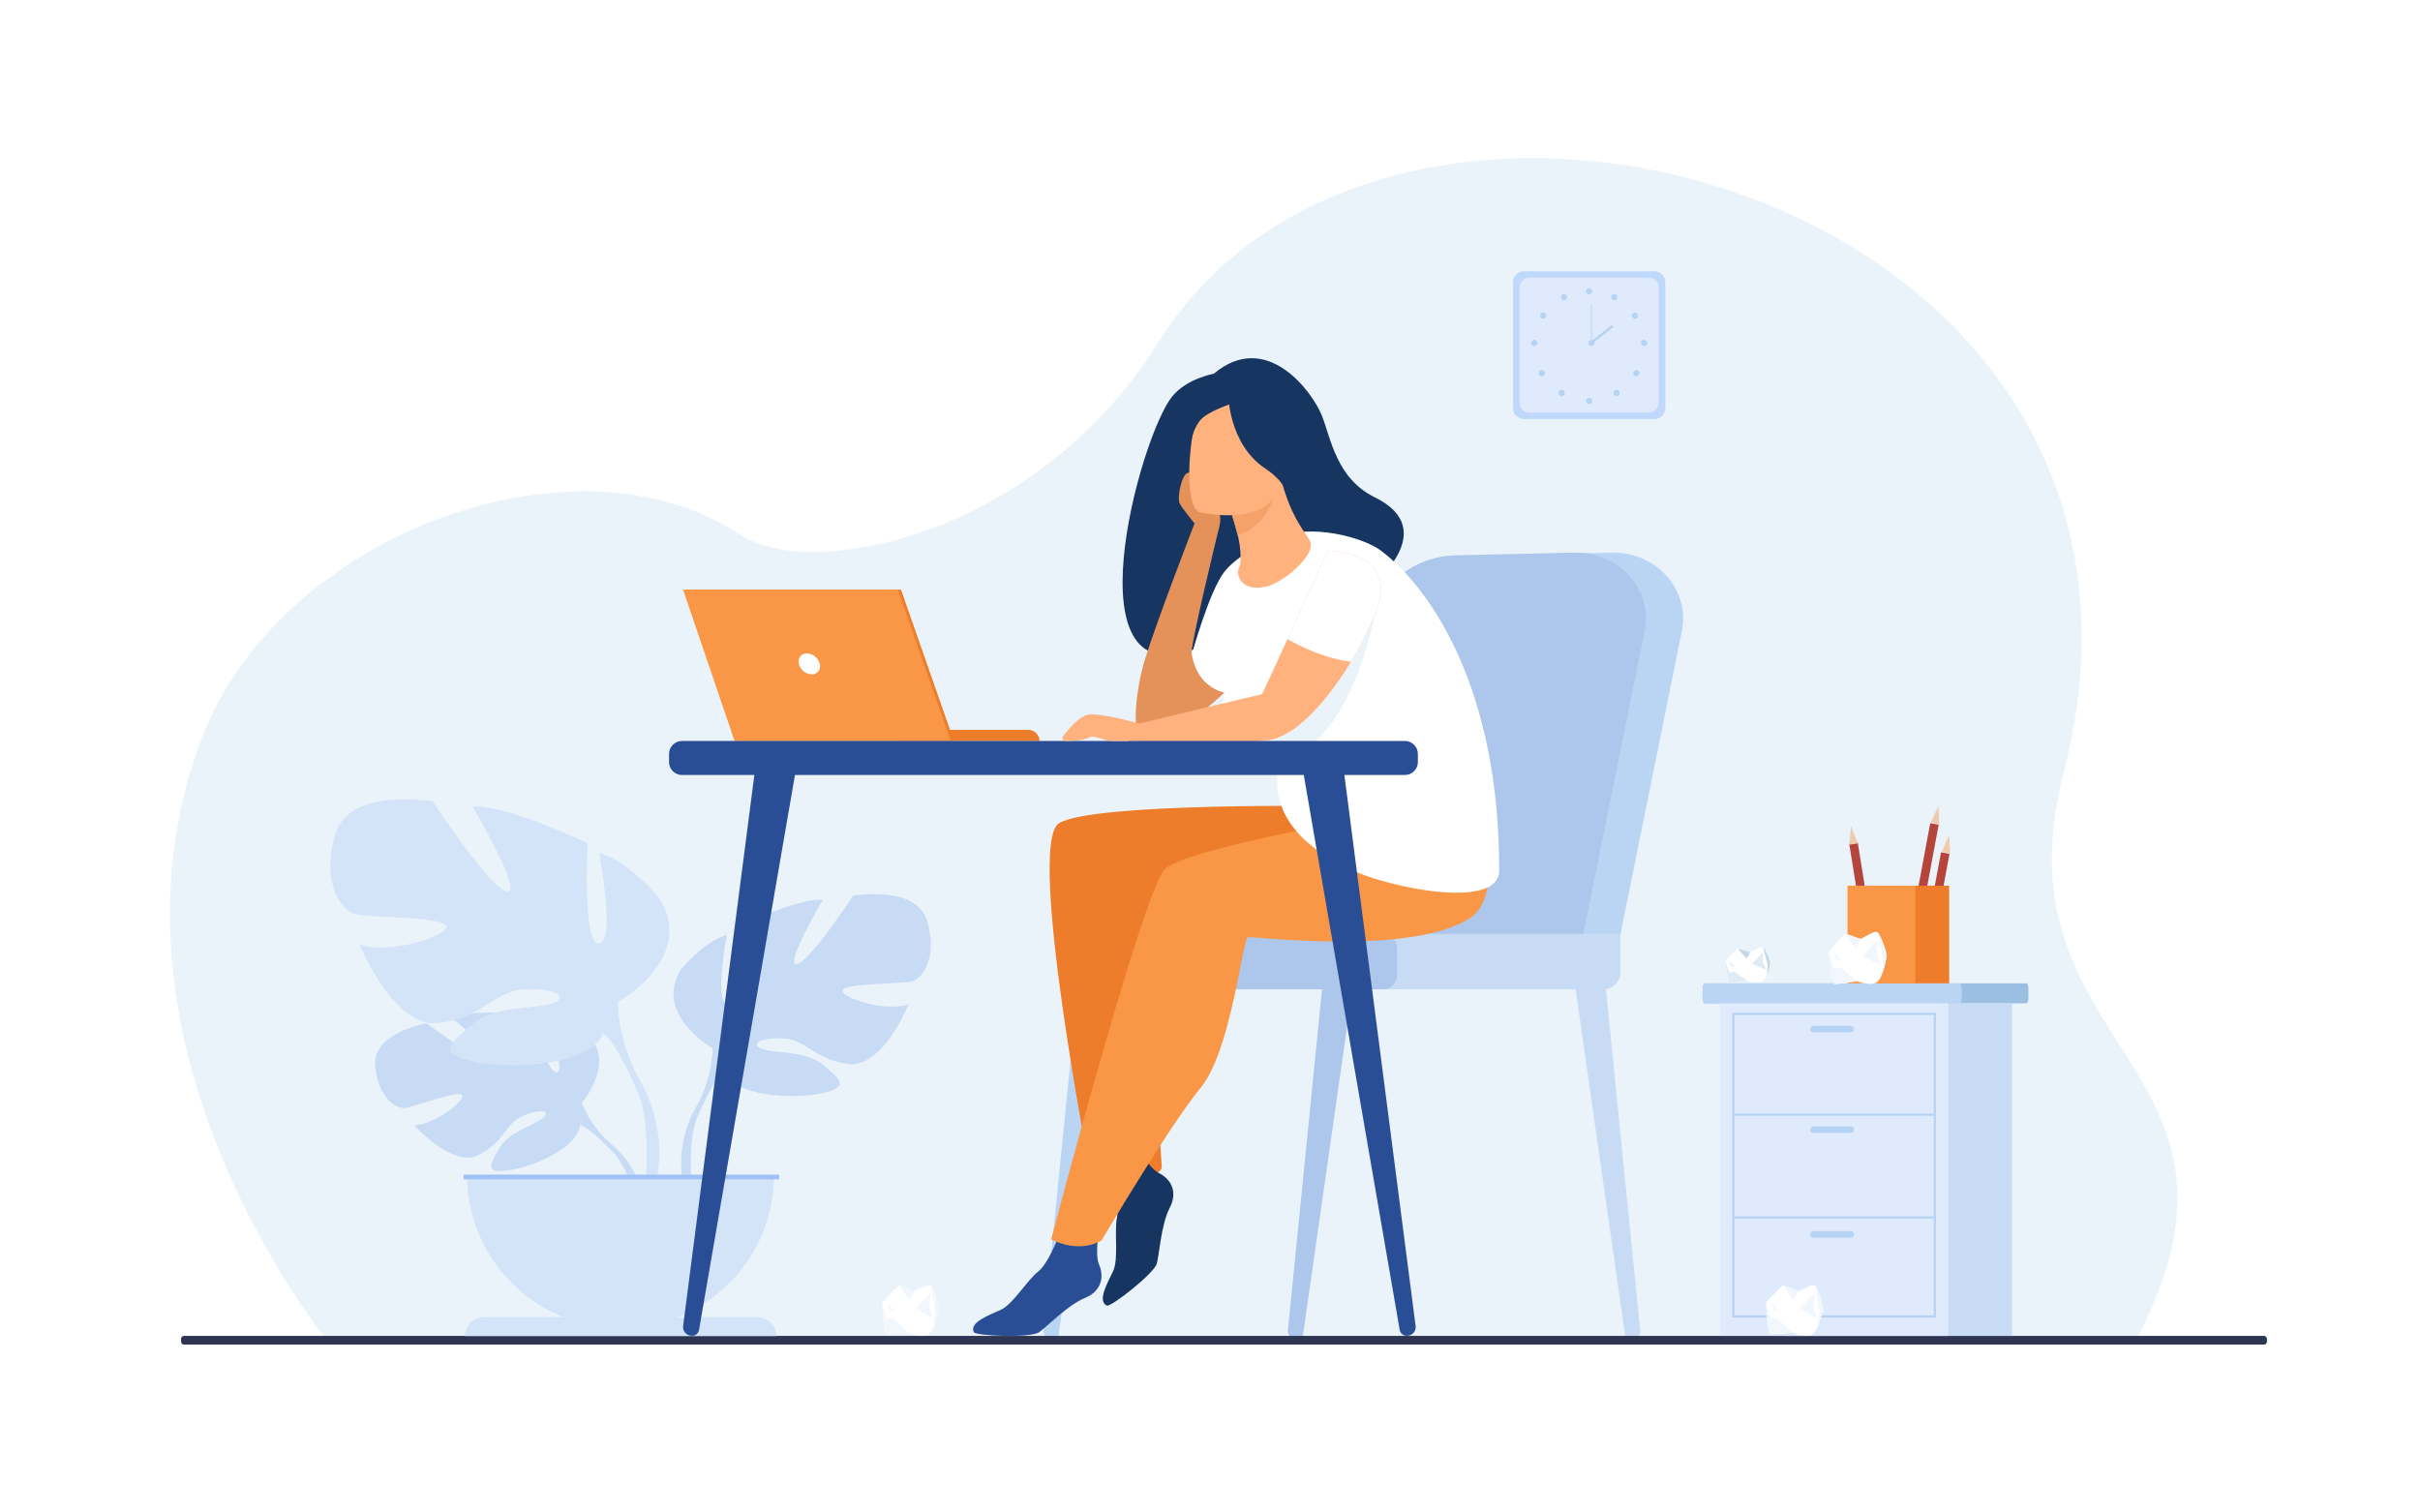 <?xml version="1.0" encoding="utf-8"?>
<!-- Generator: Adobe Illustrator 27.5.0, SVG Export Plug-In . SVG Version: 6.00 Build 0)  -->
<svg version="1.1" id="Слой_1" xmlns="http://www.w3.org/2000/svg" xmlns:xlink="http://www.w3.org/1999/xlink" x="0px" y="0px"
	 viewBox="0 0 3200 2000" style="enable-background:new 0 0 3200 2000;" xml:space="preserve">
<rect style="fill:#FFFFFF;" width="3200" height="2000"/>
<g>
	<path style="fill:#EBF3FA;" d="M434.363,1775.051c0,0-324.843-395.419-166.086-802.5
		c103.482-265.344,491.659-410.739,710.728-265.344c93.305,61.926,392.647,2.088,552.479-254.29
		c310.591-498.206,1394.567-195.637,1197.224,569.28c-95.499,370.166,290.644,383.621,93.889,753.64L434.363,1775.051z"/>
	<g>
		<g>
			<path style="fill:#ACC7EB;" d="M1715.366,1771.26l-0.84-0.016c-6.866-0.126-12.17-5.738-11.523-12.194l45.808-457.482
				l39.973,3.567l-65.776,459.941C1722.493,1768.671,1719.206,1771.33,1715.366,1771.26z"/>
		</g>
		<g>
			<path style="fill:#C8DBF4;" d="M2156.452,1771.26l0.84-0.016c6.866-0.126,12.169-5.738,11.522-12.194l-45.808-457.482
				l-39.972,3.567l65.775,459.941C2149.325,1768.671,2152.611,1771.33,2156.452,1771.26z"/>
		</g>
		<g>
			<path style="fill:#BAD4F4;" d="M1392.198,1771.26l-0.84-0.016c-6.866-0.126-12.169-5.738-11.523-12.194l45.807-457.482
				l39.973,3.567l-65.776,459.941C1399.325,1768.671,1396.039,1771.33,1392.198,1771.26z"/>
		</g>
		<path style="fill:#BAD4F4;" d="M2142.81,1235.021l81.312-401.542c10.437-54.366-34.613-104.077-93.106-102.742l-156.815,3.581
			c-54.098,1.236-101.133,37.442-116.168,89.422l-118.963,411.28H2142.81z"/>
		<path style="fill:#ACC7EB;" d="M2093.617,1235.021l81.313-401.542c10.436-54.366-34.613-104.077-93.107-102.742l-156.815,3.581
			c-54.098,1.236-101.133,37.442-116.168,89.422l-118.963,411.28H2093.617z"/>
		<path style="fill:#C8DBF4;" d="M2120.146,1308.256h-620.425c-12.465,0-22.664-10.198-22.664-22.663v-27.908
			c0-12.465,10.199-22.663,22.664-22.663h643.088v50.571C2142.81,1298.058,2132.611,1308.256,2120.146,1308.256z"/>
		<path style="fill:#ACC7EB;" d="M1828.998,1308.256h-395.507c-10.041,0-18.257-8.216-18.257-18.257v-36.722
			c0-10.041,8.216-18.256,18.257-18.256h395.507c10.041,0,18.257,8.215,18.257,18.256v36.722
			C1847.255,1300.04,1839.039,1308.256,1828.998,1308.256z"/>
	</g>
	<path style="fill:#2E3552;" d="M2993.68,1778.017H243.341c-2.157,0-3.921-1.765-3.921-3.921v-3.677
		c0-2.156,1.764-3.921,3.921-3.921H2993.68c2.157,0,3.922,1.765,3.922,3.921v3.677
		C2997.602,1776.252,2995.837,1778.017,2993.68,1778.017z"/>
	<path style="fill:#163560;" d="M1587.694,855.019c-8.741-7.156,181.784-167.997,222.637-77.822c0,0,97.835-75.375,7.745-119.497
		c-50.717-24.838-57.993-77.095-70.03-107.85c-12.024-30.767-72.813-114.635-142.998-55.679c0,0-35.625,6.314-54.809,29.755
		C1506.612,577.236,1409.617,933.766,1587.694,855.019z"/>
	<path style="fill:#E5925A;" d="M1710.862,794.218c0,0-33.13,59.569-79.577,109c-24.531,26.109-52.793,49.394-81.838,59.544
		c-14.174,4.953-28.531,6.787-42.742,4.292c-9.062-1.578-5.124-55.105,7.472-95.792c16.595-53.589,68.325-186.754,68.325-186.754
		l29.595,12.621c0,0-41.054,167.713-36.162,168.422l43.414-109.856L1710.862,794.218z"/>
	<path style="fill:#ED7D2B;" d="M1774.106,1065.957c0,0-329.867-5.248-373.876,22.746c-44.01,27.994,43.992,474.976,43.992,474.976
		s85.315,2.722,92.1-19.855c0,0-15.349-209.447-1.918-245.627s5.147-86.323,5.147-86.323s166.866,25.459,219.858,12.928
		C1812.399,1212.27,1774.106,1065.957,1774.106,1065.957z"/>
	<path style="fill:#163560;" d="M1462.284,1540.956c0,0,18.776,50.272,14.791,68.919c-3.986,18.646,2.447,54.8-5.188,70.964
		s-21.263,39.662-8.18,45.612c4.962,2.258,62.728-42.551,66.036-55.767c3.31-13.217,5.885-52.226,16.942-73.402
		s1.79-38.251-14.192-46.038c-15.981-7.786-38.251-50.431-38.251-50.431L1462.284,1540.956z"/>
	<path style="fill:#2A4E96;" d="M1406.26,1618.961c0,0-18.09,50.523-33.166,62.197s-33.488,43.446-49.75,50.87
		s-41.835,16.583-35.679,29.571c2.334,4.926,75.378,7.962,86.434,0c11.056-7.963,38.192-36.104,60.303-45.149
		s26.047-28.07,18.861-44.33c-7.187-16.261,3.313-63.21,3.313-63.21L1406.26,1618.961z"/>
	<path style="fill:#F99746;" d="M1961.159,1054.213c0,0-391.452,61.257-421.609,96.089
		c-30.157,34.833-149.609,488.548-149.609,488.548s34.854,19.555,66.635,1.458c0,0,90.94-153.772,131.118-202.015
		c40.178-48.241,55.589-197.49,62.205-198.998c6.617-1.508,217.27,25.44,294.875-25.918
		C1990.51,1183.11,1961.159,1054.213,1961.159,1054.213z"/>
	<path style="fill:#FFFFFF;" d="M1825.98,728.085c-23.101-17.391-92.619-36.594-136.104-17.027
		c-20.59,9.265-51.83,21.408-70.526,44.637c-20.178,25.07-43.414,109.86-43.414,109.86c7.599,44.657,43.104,50.127,43.104,50.127
		l0,0c-20.79,78.616,77.166,58.076,70.837,101.673c-11.043,76.073,60.124,116.022,98.907,133.754
		c50.758,23.208,193.412,52.454,193.566,0C1983.049,912.172,1892.396,778.089,1825.98,728.085z"/>
	<path style="fill:#EBF3FA;" d="M1818.085,812.849c0,0-25.728,138.853-95.416,179.618h-65.578l69.228-86.528L1818.085,812.849z"/>
	<g>
		<path style="fill:#E5925A;" d="M1584.827,698.555c0,0-21.301-25.367-25.032-33.051c-3.731-7.685,3.253-40.784,11.937-40.567
			c5.478,0.136,12.219,20.184,18.206,27.474c5.987,7.289,32.042,17.656,21.021,48.287
			C1609.717,704.147,1584.827,698.555,1584.827,698.555z"/>
	</g>
	<g>
		<path style="fill:#FFB27D;" d="M1638.976,749.286c-6.008,9.017,1.327,34.28,35.385,26.415
			c22.356-5.164,65.927-41.431,58.063-59.937c-3.737-8.797-25.172-29.448-38.647-83.144l-3.9,1.855l-65.571,31.267
			c0,0,7.107,21.332,12.37,41.792C1641.101,724.712,1641.461,745.556,1638.976,749.286z"/>
		<path style="fill:#F4A269;" d="M1624.305,665.742c0,0,7.107,21.332,12.37,41.792c38.364-10.933,49.81-51.388,53.201-73.059
			L1624.305,665.742z"/>
		<path style="fill:#FFB27D;" d="M1586.973,677.485c0,0,91.918,21.325,104.317-36.121c12.399-57.446,32.613-93.383-25.55-109.428
			c-58.163-16.044-74.335,3.407-83.137,21.575C1573.801,571.679,1563.382,670.458,1586.973,677.485z"/>
		<path style="fill:#163560;" d="M1624.029,521.509c0,0,0.581,66.112,49.265,98.201c28.486,18.776,29.827,37.99,29.827,37.99
			s16.867-56.568,19.548-99.122C1722.669,558.579,1649.969,493.515,1624.029,521.509z"/>
		<path style="fill:#163560;" d="M1629.814,533.188c0,0-27.167,9.036-39.252,19.038c-17.898,14.812-22.564,62.982-20.431,74.976
			c0,0-4.875-83.721,22.074-105.049C1620.781,499.535,1629.814,533.188,1629.814,533.188z"/>
	</g>
	<path style="fill:#FFB27D;" d="M1818.089,812.854c-9.355,22.306-20.179,43.28-31.662,62.284
		c-43.866,72.52-97.504,116.337-116.875,95.914c-5.357-5.65-18.883-13.856-4.745-44.221c10.92-23.456,24.446-52.794,37.715-81.667
		c27.357-59.532,53.602-117.084,53.602-117.084C1764.476,728.08,1852.355,731.138,1818.089,812.854z"/>
	<path style="fill:#FFB27D;" d="M1726.318,905.938c-3.006-1.8-168.39,38.367-219.61,50.868c-9.4,2.294-14.955,3.657-14.955,3.657
		v19.3c0,0,171.126,8.032,197.853-4.244c26.727-12.275,52.241-40.839,52.241-40.839L1726.318,905.938z"/>
	<path style="fill:#FFFFFF;" d="M1818.089,812.854c-9.355,22.306-20.179,43.28-31.662,62.284
		c-35.733-4.635-68.729-21.328-83.905-29.974c27.357-59.532,53.602-117.084,53.602-117.084
		C1764.476,728.08,1852.355,731.138,1818.089,812.854z"/>
	<g>
		<path style="fill:#ED7D2B;" d="M1190.882,979.79h183.712l0,0c0-8.088-6.557-14.645-14.645-14.645h-169.068V979.79z"/>
		<polygon style="fill:#ED7D2B;" points="1191.409,779.71 907.377,779.71 975.505,979.79 1261.38,979.79 		"/>
		<polygon style="fill:#F99746;" points="903.195,779.706 971.323,979.789 1257.198,979.789 1187.226,779.706 		"/>
		<path style="fill:#FFFFFF;" d="M1056.328,877.899c1.765,7.644,9.393,13.842,17.037,13.842c7.645,0,12.411-6.197,10.646-13.842
			c-1.765-7.645-9.393-13.842-17.038-13.842S1054.563,870.255,1056.328,877.899z"/>
	</g>
	<g>
		<path style="fill:#9ABFE2;" d="M2251.406,1307.73v11.644c0,4.078,1.32,7.406,2.931,7.406h424.94c1.61,0,2.93-3.328,2.93-7.406
			v-11.644c0-4.07-1.319-7.406-2.93-7.406h-424.94C2252.727,1300.324,2251.406,1303.66,2251.406,1307.73z"/>
		<path style="fill:#BAD4F4;" d="M2251.406,1307.73v11.644c0,4.078,1.212,7.406,2.689,7.406h337.356
			c1.479,0,2.689-3.328,2.689-7.406v-11.644c0-4.07-1.211-7.406-2.689-7.406h-337.356
			C2252.618,1300.324,2251.406,1303.66,2251.406,1307.73z"/>
		
			<rect x="2358.958" y="1326.784" transform="matrix(-1 -1.224647e-16 1.224647e-16 -1 5019.598 3093.282)" style="fill:#C8DBF4;" width="301.682" height="439.714"/>
		
			<rect x="2274.416" y="1326.784" transform="matrix(-1 -1.224647e-16 1.224647e-16 -1 4850.514 3093.282)" style="fill:#DFEBFD;" width="301.682" height="439.714"/>
		<g>
			<g>
				<path style="fill:#B7D3F3;" d="M2290.623,1339.205h269.26v403.017h-269.26V1339.205z M2556.975,1342.113H2293.53v397.201
					h263.444V1342.113z"/>
			</g>
			<g>
				<rect x="2292.076" y="1472.526" style="fill:#B7D3F3;" width="266.353" height="2.907"/>
			</g>
			<g>
				<rect x="2292.076" y="1608.445" style="fill:#B7D3F3;" width="266.353" height="2.907"/>
			</g>
			<path style="fill:#B7D3F3;" d="M2397.96,1365.196h49.425c2.398,0,4.361-1.962,4.361-4.36l0,0c0-2.399-1.963-4.361-4.361-4.361
				h-49.425c-2.398,0-4.36,1.962-4.36,4.361l0,0C2393.6,1363.234,2395.562,1365.196,2397.96,1365.196z"/>
			<path style="fill:#B7D3F3;" d="M2397.96,1498.111h49.425c2.398,0,4.361-1.963,4.361-4.361l0,0c0-2.398-1.963-4.361-4.361-4.361
				h-49.425c-2.398,0-4.36,1.963-4.36,4.361l0,0C2393.6,1496.148,2395.562,1498.111,2397.96,1498.111z"/>
			<path style="fill:#B7D3F3;" d="M2397.96,1636.665h49.425c2.398,0,4.361-1.963,4.361-4.361l0,0c0-2.398-1.963-4.36-4.361-4.36
				h-49.425c-2.398,0-4.36,1.962-4.36,4.36l0,0C2393.6,1634.702,2395.562,1636.665,2397.96,1636.665z"/>
		</g>
	</g>
	<g>
		<path style="fill:#C0D8FB;" d="M2187.69,554.128h-172.592c-7.923,0-14.406-6.482-14.406-14.406V373.142
			c0-7.923,6.483-14.406,14.406-14.406h172.592c7.923,0,14.405,6.482,14.405,14.406v166.581
			C2202.096,547.646,2195.613,554.128,2187.69,554.128z"/>
		<path style="fill:#DFEBFD;" d="M2180.214,545.664h-157.639c-7.236,0-13.157-5.921-13.157-13.157V380.358
			c0-7.237,5.921-13.158,13.157-13.158h157.639c7.236,0,13.157,5.921,13.157,13.158v152.148
			C2193.371,539.743,2187.45,545.664,2180.214,545.664z"/>
		<g>
			<g>
				<path style="fill:#B7D3F3;" d="M2097.223,385.033c0-2.304,1.867-4.172,4.172-4.172c2.304,0,4.172,1.868,4.172,4.172
					s-1.868,4.172-4.172,4.172C2099.09,389.205,2097.223,387.337,2097.223,385.033z"/>
				<path style="fill:#B7D3F3;" d="M2130.887,390.93c1.119-2.014,3.659-2.74,5.673-1.62c2.015,1.119,2.739,3.659,1.62,5.673
					c-1.119,2.014-3.659,2.739-5.673,1.62C2130.493,395.484,2129.768,392.944,2130.887,390.93z"/>
				<path style="fill:#B7D3F3;" d="M2159.728,413.843c1.937-1.249,4.519-0.692,5.768,1.244s0.692,4.519-1.244,5.768
					c-1.937,1.249-4.519,0.692-5.768-1.244C2157.234,417.675,2157.791,415.093,2159.728,413.843z"/>
				<path style="fill:#B7D3F3;" d="M2174.014,449.308c2.304,0,4.172,1.868,4.172,4.172s-1.868,4.172-4.172,4.172
					c-2.305,0-4.173-1.868-4.173-4.172S2171.709,449.308,2174.014,449.308z"/>
				<path style="fill:#B7D3F3;" d="M2166.719,490.466c1.63,1.629,1.63,4.271,0,5.9c-1.629,1.629-4.271,1.629-5.899,0
					c-1.63-1.629-1.63-4.271,0-5.9C2162.448,488.836,2165.09,488.836,2166.719,490.466z"/>
				<path style="fill:#B7D3F3;" d="M2140.521,516.732c1.629,1.629,1.629,4.271,0,5.9c-1.63,1.629-4.271,1.629-5.9,0
					c-1.63-1.629-1.63-4.271,0-5.9C2136.25,515.102,2138.892,515.102,2140.521,516.732z"/>
				<path style="fill:#B7D3F3;" d="M2097.223,530.271c0-2.304,1.867-4.172,4.172-4.172c2.304,0,4.172,1.868,4.172,4.172
					s-1.868,4.172-4.172,4.172C2099.09,534.443,2097.223,532.575,2097.223,530.271z"/>
			</g>
			<g>
				<path style="fill:#B7D3F3;" d="M2071.77,390.93c-1.119-2.014-3.659-2.74-5.674-1.62c-2.014,1.119-2.739,3.659-1.619,5.673
					c1.118,2.014,3.658,2.739,5.673,1.62C2072.163,395.484,2072.889,392.944,2071.77,390.93z"/>
				<path style="fill:#B7D3F3;" d="M2042.929,413.843c-1.937-1.249-4.519-0.692-5.768,1.244s-0.692,4.519,1.244,5.768
					c1.936,1.249,4.519,0.692,5.768-1.244C2045.422,417.675,2044.865,415.093,2042.929,413.843z"/>
				<path style="fill:#B7D3F3;" d="M2028.643,449.308c-2.304,0-4.172,1.868-4.172,4.172s1.868,4.172,4.172,4.172
					c2.305,0,4.172-1.868,4.172-4.172S2030.947,449.308,2028.643,449.308z"/>
				<path style="fill:#B7D3F3;" d="M2035.937,490.466c-1.629,1.629-1.629,4.271,0,5.9c1.63,1.629,4.271,1.629,5.9,0
					c1.63-1.629,1.63-4.271,0-5.9C2040.208,488.836,2037.566,488.836,2035.937,490.466z"/>
				<path style="fill:#B7D3F3;" d="M2062.135,516.732c-1.629,1.629-1.629,4.271,0,5.9c1.63,1.629,4.271,1.629,5.9,0
					c1.629-1.629,1.629-4.271,0-5.9C2066.406,515.102,2063.765,515.102,2062.135,516.732z"/>
			</g>
		</g>
		<g>
			<path style="fill:#B7D3F3;" d="M2100.27,453.48c0-2.304,1.868-4.172,4.172-4.172c2.305,0,4.172,1.868,4.172,4.172
				s-1.867,4.172-4.172,4.172C2102.138,457.652,2100.27,455.784,2100.27,453.48z"/>
			<g>
				<rect x="2103.872" y="401.361" style="fill:#B7D3F3;" width="1.139" height="52.119"/>
			</g>
			<g>
				
					<rect x="2100.167" y="440.852" transform="matrix(0.787 -0.618 0.618 0.787 178.721 1402.189)" style="fill:#B7D3F3;" width="35.128" height="3.417"/>
			</g>
		</g>
	</g>
	<g>
		<g>
			<path style="fill:#C8DBF4;" d="M769.371,1458.546c0,0,49.448-57.688,3.049-94.331c0,0-33.892-20.519-61.526-18.852
				c0,0,39.158,65.662,26.49,72.193c-12.668,6.531-38.358-76.313-38.358-76.313s-77.125-7.479-101.937,4.449
				c0,0,65.933,53.955,52.047,57.167s-85.102-49.746-85.102-49.746s-71.782,12.216-67.955,56.005
				c3.828,43.789,28.561,57.311,39.432,56.146s74.462-25.439,75.848-16.532s-36.894,38.018-63.698,39.379
				c0,0,50.608,55.813,84.242,39.705c33.634-16.108,36.505-41.642,57.472-51.218c20.966-9.576,38.864-9.552,30.207,0.215
				c-8.656,9.767-46.601,19.259-58.591,40.468c-11.99,21.209-22.747,35.513,12.051,30.276c34.798-5.236,91.363-30.699,93.846-59.855
				C769.371,1458.546,769.371,1458.546,769.371,1458.546z"/>
			<g>
				<path style="fill:#C8DBF4;" d="M531.349,1410.301c0,0,194.966-7.514,238.022,48.245c0,0,9.522,28.518,38.823,54.486
					l4.567,12.447c0,0-33.785-35.622-45.873-37.776C766.888,1487.703,785.793,1418.624,531.349,1410.301z"/>
				<path style="fill:#C8DBF4;" d="M808.194,1513.032c0,0,41.848,30.949,44.755,86.247l-7.595,0.68c0,0-13.365-57.178-37.523-79.538
					S808.194,1513.032,808.194,1513.032z"/>
			</g>
		</g>
		<g>
			<path style="fill:#C8DBF4;" d="M942.257,1385.996c0,0-78.659-44.049-41.951-103.829c0,0,29.366-36.708,60.83-46.146
				c0,0-16.781,89.146,0,91.244c16.78,2.098,11.537-100.684,11.537-100.684s82.854-39.854,115.366-36.707
				c0,0-51.391,87.049-34.61,84.951c16.78-2.098,74.464-90.195,74.464-90.195s84.951-15.731,98.585,34.61
				s-8.39,75.512-20.976,78.658s-93.342,2.098-91.245,12.586c2.098,10.487,56.635,27.268,87.049,17.829
				c0,0-33.561,82.854-77.61,78.659s-57.683-31.464-84.952-33.562c-27.268-2.098-47.195,5.244-33.561,12.585
				c13.634,7.342,59.781,2.406,81.805,21.13c22.024,18.725,39.854,30.261-1.049,38.651s-114.317,3.146-129.001-28.317
				S942.257,1385.996,942.257,1385.996z"/>
			<g>
				<path style="fill:#C8DBF4;" d="M1187.673,1234.972c0,0-220.245,71.317-245.416,151.024c0,0,1.049,35.659-20.976,76.562v15.732
					c0,0,23.073-53.488,35.659-60.83C956.94,1417.46,907.647,1348.24,1187.673,1234.972z"/>
				<path style="fill:#C8DBF4;" d="M921.282,1462.558c0,0-33.965,51.578-14.602,114.363l8.738-2.347c0,0-8.482-69.154,9.288-103.935
					C942.477,1435.859,921.282,1462.558,921.282,1462.558z"/>
			</g>
		</g>
		<g>
			<path style="fill:#D4E4F8;" d="M817.117,1325.247c0,0,103.687-58.064,55.3-136.867c0,0-38.71-48.387-80.185-60.829
				c0,0,22.12,117.512,0,120.276c-22.12,2.766-15.207-132.719-15.207-132.719s-109.217-52.535-152.074-48.388
				c0,0,67.742,114.747,45.622,111.982c-22.12-2.766-98.157-118.895-98.157-118.895s-111.982-20.737-129.955,45.622
				c-17.972,66.359,11.06,99.54,27.65,103.687c16.59,4.148,123.042,2.766,120.277,16.591
				c-2.765,13.824-74.654,35.944-114.747,23.502c0,0,44.24,109.217,102.304,103.688c58.065-5.53,76.037-41.476,111.982-44.24
				c35.945-2.765,62.212,6.912,44.24,16.59c-17.973,9.678-78.802,3.171-107.835,27.854c-29.033,24.682-52.535,39.889,1.382,50.948
				c53.917,11.061,150.692,4.148,170.047-37.327C817.117,1325.247,817.117,1325.247,817.117,1325.247z"/>
			<g>
				<path style="fill:#D4E4F8;" d="M493.614,1126.168c0,0,290.324,94.01,323.503,199.079c0,0-1.382,47.005,27.65,100.922v20.737
					c0,0-30.415-70.507-47.004-80.185C797.763,1366.722,862.74,1275.478,493.614,1126.168z"/>
				<path style="fill:#D4E4F8;" d="M844.767,1426.169c0,0,44.773,67.989,19.248,150.752l-11.518-3.094
					c0,0,11.181-91.157-12.244-137.005C816.829,1390.975,844.767,1426.169,844.767,1426.169z"/>
			</g>
		</g>
		<path style="fill:#D4E4F8;" d="M820.611,1756.395c-112.173,0-203.106-90.934-203.106-203.106h406.212
			C1023.717,1665.461,932.784,1756.395,820.611,1756.395z"/>
		<path style="fill:#D4E4F8;" d="M614.7,1766.729h411.823l0,0c0-13.839-11.219-25.058-25.058-25.058H639.758
			C625.919,1741.672,614.7,1752.891,614.7,1766.729L614.7,1766.729z"/>
		
			<rect x="612.886" y="1553.287" transform="matrix(-1 -1.224647e-16 1.224647e-16 -1 1643.282 3112.805)" style="fill:#9FC1F4;" width="417.51" height="6.231"/>
	</g>
	<g>
		<path style="fill:#2A4E96;" d="M901.831,1024.804h955.903c9.466,0,17.14-7.674,17.14-17.14v-10.735
			c0-9.466-7.674-17.139-17.14-17.139H901.831c-9.466,0-17.139,7.673-17.139,17.139v10.735
			C884.691,1017.13,892.365,1024.804,901.831,1024.804z"/>
		<g>
			<path style="fill:#2A4E96;" d="M913.907,1766.29l-0.533-0.066c-6.376-0.787-10.892-6.478-10.086-12.711l97.108-751.216
				l54.418,1.56l-130.506,754.881C923.473,1763.573,918.885,1766.904,913.907,1766.29z"/>
		</g>
		<g>
			<path style="fill:#2A4E96;" d="M1861.278,1766.29l0.533-0.066c6.376-0.787,10.892-6.478,10.086-12.711l-97.108-751.216
				l-54.418,1.56l130.506,754.881C1851.713,1763.573,1856.301,1766.904,1861.278,1766.29z"/>
		</g>
	</g>
	<g>
		<g>
			
				<rect x="2456.218" y="1115.292" transform="matrix(0.987 -0.159 0.159 0.987 -156.357 405.41)" style="fill:#B5453C;" width="11.379" height="134.123"/>
			<polygon style="fill:#EFCBAB;" points="2447.529,1092.826 2445.656,1117.042 2456.891,1115.238 			"/>
		</g>
		<g>
			
				<rect x="2555.084" y="1126.331" transform="matrix(0.983 0.183 -0.183 0.983 261.129 -447.76)" style="fill:#B5453C;" width="11.379" height="134.123"/>
			<polygon style="fill:#EFCBAB;" points="2577.338,1104.244 2567.431,1126.42 2578.618,1128.498 			"/>
		</g>
		<g>
			
				<rect x="2540.899" y="1087.653" transform="matrix(0.983 0.183 -0.183 0.983 253.686 -445.622)" style="fill:#B5453C;" width="11.38" height="134.122"/>
			<polygon style="fill:#EFCBAB;" points="2563.152,1065.566 2553.245,1087.742 2564.434,1089.821 			"/>
		</g>
		<g>
			<rect x="2487.782" y="1171.147" style="fill:#ED7D2B;" width="89.632" height="129.177"/>
			<rect x="2442.966" y="1171.147" style="fill:#F99746;" width="89.632" height="129.177"/>
		</g>
	</g>
	<g>
		<path style="fill:#FFFFFF;" d="M2410.418,1732.759c-0.936,1.942-3.041,12.39-6.771,21.019v0.012
			c-2.247,5.193-5.071,9.713-8.583,11.344c-9.363,4.358-25.092-3.113-25.092-3.113s-26.963,3.113-29.584,1.868
			c-2.622-1.245-5.243-41.713-5.243-41.713s20.972-21.79,22.844-22.412c1.873-0.623,17.227,7.471,19.849,7.471
			c2.621,0,17.975-10.023,22.095-7.509C2404.052,1702.253,2411.916,1729.646,2410.418,1732.759z"/>
		<path style="fill:#F2F7FE;" d="M2377.838,1707.233c0,0-4.682,10.584-5.992,11.518s-13.856-18.988-13.856-18.988
			C2359.862,1699.14,2375.216,1707.233,2377.838,1707.233z"/>
		<path style="fill:#F2F7FE;" d="M2399.62,1710.242c0,0-19.161,17.744-18.912,19.404c0.25,1.66,20.723,13.488,21.472,13.073
			c0.748-0.415-4.369-13.903-4.119-16.187C2398.31,1724.25,2399.62,1710.242,2399.62,1710.242z"/>
		<path style="fill:#F2F7FE;" d="M2410.418,1732.759c-0.936,1.942-3.041,12.39-6.771,21.019v0.012h-0.008l2.284-19.785
			l-5.991-34.279C2404.052,1702.253,2411.916,1729.646,2410.418,1732.759z"/>
		<path style="fill:#F2F7FE;" d="M2369.973,1762.02c0,0-26.963,3.113-29.584,1.868c-2.622-1.245-5.243-41.713-5.243-41.713
			s5.864,20.757,5.991,21.79c0.128,1.034,8.427-1.232,8.427-1.232L2369.973,1762.02z"/>
		<polygon style="fill:#F2F7FE;" points="2342.167,1722.175 2345.163,1732.909 2351.342,1732.909 2346.755,1728.4 		"/>
	</g>
	<g>
		<path style="fill:#FFFFFF;" d="M1241.568,1732.759c-0.937,1.942-3.041,12.39-6.771,21.019v0.012
			c-2.247,5.193-5.071,9.713-8.583,11.344c-9.362,4.358-25.091-3.113-25.091-3.113s-26.963,3.113-29.585,1.868
			c-2.621-1.245-5.243-41.713-5.243-41.713s20.972-21.79,22.844-22.412c1.872-0.623,17.227,7.471,19.848,7.471
			c2.622,0,17.976-10.023,22.095-7.509C1235.202,1702.253,1243.066,1729.646,1241.568,1732.759z"/>
		<path style="fill:#F2F7FE;" d="M1208.987,1707.233c0,0-4.681,10.584-5.992,11.518c-1.311,0.934-13.856-18.988-13.856-18.988
			C1191.012,1699.14,1206.366,1707.233,1208.987,1707.233z"/>
		<path style="fill:#F2F7FE;" d="M1230.771,1710.242c0,0-19.162,17.744-18.912,19.404c0.25,1.66,20.722,13.488,21.471,13.073
			s-4.369-13.903-4.119-16.187S1230.771,1710.242,1230.771,1710.242z"/>
		<path style="fill:#F2F7FE;" d="M1241.568,1732.759c-0.937,1.942-3.041,12.39-6.771,21.019v0.012h-0.007l2.284-19.785
			l-5.992-34.279C1235.202,1702.253,1243.066,1729.646,1241.568,1732.759z"/>
		<path style="fill:#F2F7FE;" d="M1201.123,1762.02c0,0-26.963,3.113-29.585,1.868c-2.621-1.245-5.243-41.713-5.243-41.713
			s5.865,20.757,5.992,21.79c0.127,1.034,8.426-1.232,8.426-1.232L1201.123,1762.02z"/>
		<polygon style="fill:#F2F7FE;" points="1173.317,1722.175 1176.313,1732.909 1182.492,1732.909 1177.905,1728.4 		"/>
	</g>
	<g>
		<path style="fill:#FFFFFF;" d="M2494.755,1265.47c-0.842,2.025-2.392,12.753-5.694,21.726v0.012
			c-1.99,5.399-4.604,10.148-8.079,12.002c-9.263,4.952-25.655-1.751-25.655-1.751s-27.206,4.676-29.938,3.56
			c-2.731-1.118-7.668-42.065-7.668-42.065s20.072-23.307,21.938-24.044c1.867-0.738,17.914,6.618,20.576,6.471
			c2.662-0.146,17.691-11.188,22.016-8.866C2486.575,1234.849,2496.102,1262.225,2494.755,1265.47z"/>
		<path style="fill:#F2F7FE;" d="M2460.234,1241.379c0,0-4.159,11.012-5.438,12.033c-1.279,1.022-15.139-18.504-15.139-18.504
			C2441.525,1234.17,2457.572,1241.526,2460.234,1241.379z"/>
		<path style="fill:#F2F7FE;" d="M2482.524,1243.211c0,0-18.462,19.096-18.115,20.768s21.802,12.534,22.539,12.07
			s-5.218-13.875-5.093-16.207S2482.524,1243.211,2482.524,1243.211z"/>
		<path style="fill:#F2F7FE;" d="M2494.755,1265.47c-0.842,2.025-2.392,12.753-5.694,21.726v0.012l-0.008,0.001l1.209-20.221
			l-8.012-34.475C2486.575,1234.849,2496.102,1262.225,2494.755,1265.47z"/>
		<path style="fill:#F2F7FE;" d="M2455.326,1297.458c0,0-27.206,4.676-29.938,3.56c-2.731-1.118-7.668-42.065-7.668-42.065
			s7.122,20.749,7.31,21.791s8.487-1.726,8.487-1.726L2455.326,1297.458z"/>
		<polygon style="fill:#F2F7FE;" points="2424.851,1258.558 2428.496,1269.289 2434.771,1268.942 2429.858,1264.622 		"/>
	</g>
	<g>
		<path style="fill:#FFFFFF;" d="M2340.923,1274.803c-0.653,1.379-1.859,8.647-4.425,14.751l0.001,0.008
			c-1.546,3.673-3.575,6.913-6.271,8.206c-7.187,3.453-19.9-0.889-19.9-0.889s-21.106,3.474-23.225,2.75
			c-2.119-0.724-5.934-28.346-5.934-28.346s15.578-15.985,17.026-16.506c1.447-0.52,13.894,4.269,15.958,4.138
			c2.065-0.13,13.728-7.767,17.081-6.246C2334.589,1254.197,2341.969,1272.594,2340.923,1274.803z"/>
		<path style="fill:#C4D9E8;" d="M2314.153,1258.915c0,0-3.229,7.491-4.222,8.196c-0.992,0.706-11.736-12.334-11.736-12.334
			C2299.643,1254.258,2312.089,1259.046,2314.153,1258.915z"/>
		<path style="fill:#DFEBF5;" d="M2331.443,1259.897c0,0-14.327,13.12-14.059,14.246s16.906,8.222,17.479,7.899
			c0.572-0.321-4.043-9.318-3.944-10.896C2331.017,1269.569,2331.443,1259.897,2331.443,1259.897z"/>
		<path style="fill:#C4D9E8;" d="M2340.923,1274.803c-0.653,1.379-1.859,8.647-4.425,14.751l0.001,0.008l-0.007,0.001l0.944-13.683
			l-6.202-23.211C2334.589,1254.197,2341.969,1272.594,2340.923,1274.803z"/>
		<path style="fill:#DFEBF5;" d="M2310.327,1296.879c0,0-21.106,3.474-23.225,2.75c-2.119-0.724-5.934-28.346-5.934-28.346
			s5.517,13.943,5.662,14.646s6.584-1.264,6.584-1.264L2310.327,1296.879z"/>
		<polygon style="fill:#DFEBF5;" points="2286.7,1270.934 2289.524,1278.146 2294.393,1277.84 2290.583,1274.976 		"/>
	</g>
	<path style="fill:#FFB27D;" d="M1506.708,956.806c0,0-54.477-15.651-69.638-11.326c-10.696,3.051-24.357,18.872-31.476,27.927
		c-2.079,2.644-0.165,6.51,3.197,6.475c9.115-0.094,23.857-0.692,31.575-4.746c7.28-3.824,18.123,4.601,30.193,4.652
		c9.274,0.039,21.193-0.026,21.193-0.026L1506.708,956.806z"/>
</g>
</svg>

